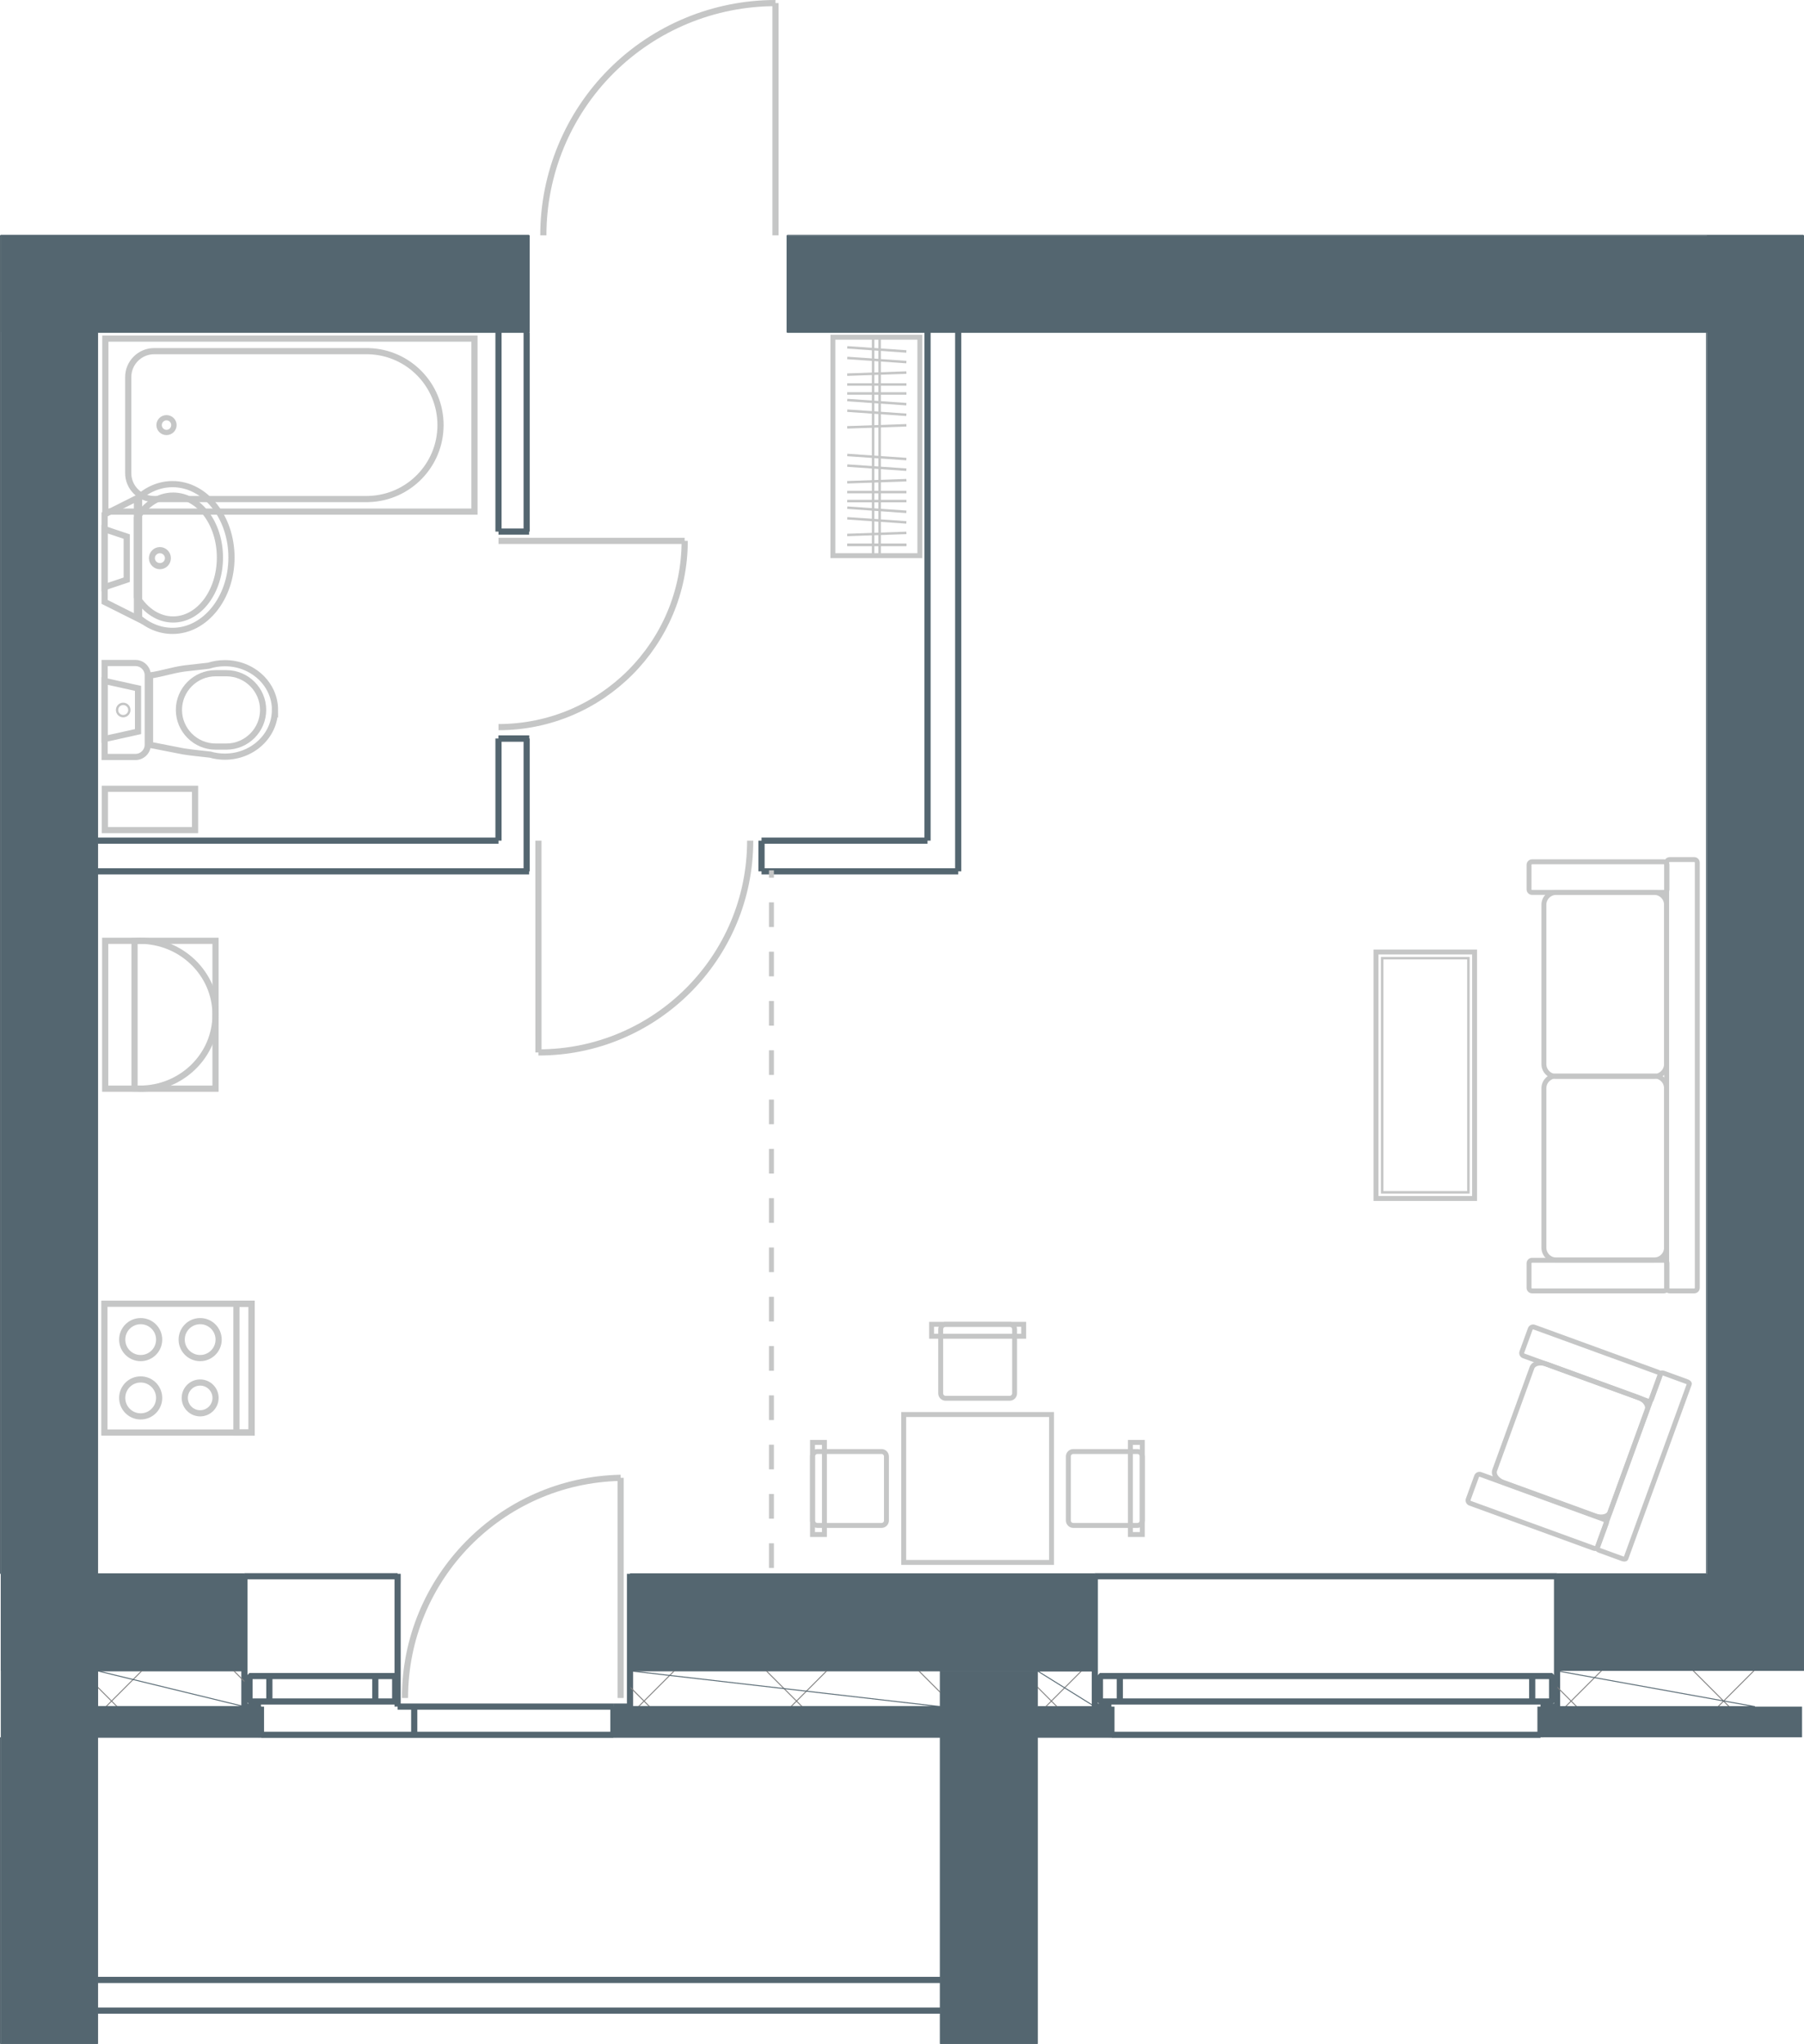 <?xml version="1.0" encoding="UTF-8"?>
<!DOCTYPE svg PUBLIC "-//W3C//DTD SVG 1.1//EN" "http://www.w3.org/Graphics/SVG/1.1/DTD/svg11.dtd">
<!-- Creator: CorelDRAW -->
<svg xmlns="http://www.w3.org/2000/svg" xml:space="preserve" width="346px" height="392px" shape-rendering="geometricPrecision" text-rendering="geometricPrecision" image-rendering="optimizeQuality" fill-rule="evenodd" clip-rule="evenodd"
viewBox="0 0 50.285 56.971"
 xmlns:xlink="http://www.w3.org/1999/xlink">
 <defs>
      <clipPath id="id0">
       <path d="M2.718 46.565l0 0.997 4.093 0 0 -0.997z"/>
      </clipPath>
      <clipPath id="id1">
       <path d="M17.561 46.565l0 0.997 8.649 0 0 -0.997z"/>
      </clipPath>
      <clipPath id="id2">
       <path d="M30.517 47.561l0 -0.997 -1.602 0 0 0.997z"/>
      </clipPath>
      <clipPath id="id3">
       <path d="M43.402 46.565l0 0.997 5.517 0 0 -0.997z"/>
      </clipPath>
 </defs>
 <g id="Слой_x0020_1">
  <g id="_283663896">
   <g>
    <path id="_283675488" fill="none" stroke="#C5C6C6" stroke-width="0.172" stroke-linejoin="bevel" d="M13.895 20.264c2.866,0 5.19,-2.323 5.19,-5.19"/>
    <path id="_283675440" fill="none" stroke="#C5C6C6" stroke-width="0.172" stroke-linejoin="bevel" d="M15.009 29.33c3.259,0 5.901,-2.642 5.902,-5.902"/>
    <path id="_283675392" fill="none" stroke="#C5C6C6" stroke-width="0.172" stroke-linejoin="bevel" d="M21.616 0.086c-1.716,0 -3.362,0.682 -4.576,1.895 -1.214,1.214 -1.895,2.859 -1.895,4.576"/>
    <line id="_283675344" fill="none" stroke="#C5C6C6" stroke-width="0.172" stroke-linejoin="bevel" x1="13.895" y1="15.074" x2="19.084" y2= "15.074" />
    <line id="_283675296" fill="none" stroke="#546670" stroke-width="0.026" stroke-linejoin="bevel" x1="26.21" y1="48.416" x2="17.098" y2= "48.416" />
    <line id="_283675248" fill="none" stroke="#546670" stroke-width="0.026" stroke-linejoin="bevel" x1="17.561" y1="46.565" x2="26.21" y2= "46.565" />
    <line id="_283675200" fill="none" stroke="#546670" stroke-width="0.026" stroke-linejoin="bevel" x1="17.561" y1="47.561" x2="26.21" y2= "47.561" />
    <line id="_283675152" fill="none" stroke="#546670" stroke-width="0.026" stroke-linejoin="bevel" x1="17.561" y1="43.86" x2="30.517" y2= "43.86" />
    <line id="_283675104" fill="none" stroke="#546670" stroke-width="0.172" stroke-linejoin="bevel" x1="26.21" y1="56.033" x2="2.718" y2= "56.033" />
    <line id="_283675056" fill="none" stroke="#546670" stroke-width="0.172" stroke-linejoin="bevel" x1="26.21" y1="55.178" x2="2.718" y2= "55.178" />
    <line id="_283675008" fill="none" stroke="#546670" stroke-width="0.026" stroke-linejoin="bevel" x1="2.718" y1="9.262" x2="2.718" y2= "43.86" />
    <line id="_283674960" fill="none" stroke="#546670" stroke-width="0.026" stroke-linejoin="bevel" x1="0.013" y1="6.557" x2="0.013" y2= "43.86" />
    <line id="_283674912" fill="none" stroke="#C5C6C6" stroke-width="0.172" stroke-linejoin="bevel" x1="17.299" y1="47.321" x2="17.299" y2= "41.185" />
    <path id="_283674864" fill="none" stroke="#C5C6C6" stroke-width="0.172" stroke-linejoin="bevel" d="M11.288 47.321c0,-3.341 2.672,-6.068 6.012,-6.136"/>
    <line id="_283674816" fill="none" stroke="#546670" stroke-width="0.172" stroke-linejoin="bevel" x1="11.083" y1="47.561" x2="17.098" y2= "47.561" />
    <line id="_283674768" fill="none" stroke="#546670" stroke-width="0.172" stroke-linejoin="bevel" x1="17.098" y1="47.561" x2="17.098" y2= "48.416" />
    <line id="_283674720" fill="none" stroke="#546670" stroke-width="0.172" stroke-linejoin="bevel" x1="11.546" y1="47.561" x2="11.546" y2= "48.416" />
    <line id="_283674672" fill="none" stroke="#546670" stroke-width="0.172" stroke-linejoin="bevel" x1="11.083" y1="43.86" x2="11.083" y2= "47.561" />
    <line id="_283674624" fill="none" stroke="#546670" stroke-width="0.172" stroke-linejoin="bevel" x1="11.083" y1="43.928" x2="6.812" y2= "43.928" />
    <line id="_283674576" fill="none" stroke="#546670" stroke-width="0.172" stroke-linejoin="bevel" x1="17.098" y1="48.347" x2="7.274" y2= "48.347" />
    <line id="_283674528" fill="none" stroke="#546670" stroke-width="0.172" stroke-linejoin="bevel" x1="17.098" y1="47.561" x2="17.561" y2= "47.561" />
    <line id="_283674480" fill="none" stroke="#546670" stroke-width="0.172" stroke-linejoin="bevel" x1="17.561" y1="43.86" x2="17.561" y2= "47.561" />
    <line id="_283674432" fill="none" stroke="#546670" stroke-width="0.172" stroke-linejoin="bevel" x1="7.274" y1="47.561" x2="7.274" y2= "48.416" />
    <line id="_283674384" fill="none" stroke="#546670" stroke-width="0.172" stroke-linejoin="bevel" x1="6.812" y1="47.561" x2="7.274" y2= "47.561" />
    <line id="_283674336" fill="none" stroke="#546670" stroke-width="0.172" stroke-linejoin="bevel" x1="6.812" y1="43.86" x2="6.812" y2= "47.561" />
    <line id="_283674288" fill="none" stroke="#546670" stroke-width="0.026" stroke-linejoin="bevel" x1="2.718" y1="48.416" x2="7.274" y2= "48.416" />
    <line id="_283674240" fill="none" stroke="#546670" stroke-width="0.026" stroke-linejoin="bevel" x1="2.718" y1="46.565" x2="6.812" y2= "46.565" />
    <line id="_283674192" fill="none" stroke="#546670" stroke-width="0.026" stroke-linejoin="bevel" x1="2.718" y1="47.561" x2="7.274" y2= "47.561" />
    <line id="_283674144" fill="none" stroke="#546670" stroke-width="0.026" stroke-linejoin="bevel" x1="2.718" y1="43.86" x2="6.812" y2= "43.86" />
    <line id="_283674096" fill="none" stroke="#546670" stroke-width="0.026" stroke-linejoin="bevel" x1="2.718" y1="46.565" x2="2.718" y2= "47.561" />
    <line id="_283674048" fill="none" stroke="#546670" stroke-width="0.026" stroke-linejoin="bevel" x1="2.718" y1="56.958" x2="0.013" y2= "56.958" />
    <line id="_283674000" fill="none" stroke="#546670" stroke-width="0.026" stroke-linejoin="bevel" x1="0.013" y1="48.416" x2="0.013" y2= "56.958" />
    <line id="_283673952" fill="none" stroke="#546670" stroke-width="0.026" stroke-linejoin="bevel" x1="2.718" y1="48.416" x2="2.718" y2= "56.958" />
    <line id="_283673904" fill="none" stroke="#546670" stroke-width="0.172" stroke-linejoin="bevel" x1="14.68" y1="20.581" x2="14.68" y2= "24.283" />
    <line id="_283673856" fill="none" stroke="#546670" stroke-width="0.172" stroke-linejoin="bevel" x1="13.895" y1="20.581" x2="13.895" y2= "23.428" />
    <line id="_283673808" fill="none" stroke="#546670" stroke-width="0.172" stroke-linejoin="bevel" x1="2.718" y1="24.283" x2="14.749" y2= "24.283" />
    <line id="_283673760" fill="none" stroke="#C5C6C6" stroke-width="0.172" stroke-linejoin="bevel" x1="15.008" y1="23.428" x2="15.009" y2= "29.33" />
    <line id="_283673712" fill="none" stroke="#546670" stroke-width="0.172" stroke-linejoin="bevel" x1="2.718" y1="23.428" x2="13.895" y2= "23.428" />
    <line id="_283673664" fill="none" stroke="#546670" stroke-width="0.172" stroke-linejoin="bevel" x1="13.895" y1="20.581" x2="14.749" y2= "20.581" />
    <line id="_283673616" fill="none" stroke="#546670" stroke-width="0.172" stroke-linejoin="bevel" x1="13.895" y1="20.581" x2="14.749" y2= "20.581" />
    <line id="_283673568" fill="none" stroke="#546670" stroke-width="0.026" stroke-linejoin="bevel" x1="14.749" y1="6.557" x2="0.013" y2= "6.557" />
    <line id="_283673520" fill="none" stroke="#546670" stroke-width="0.026" stroke-linejoin="bevel" x1="14.749" y1="9.262" x2="14.749" y2= "6.557" />
    <line id="_283673472" fill="none" stroke="#546670" stroke-width="0.026" stroke-linejoin="bevel" x1="14.749" y1="9.262" x2="2.718" y2= "9.262" />
    <line id="_283673424" fill="none" stroke="#546670" stroke-width="0.172" stroke-linejoin="bevel" x1="13.895" y1="14.815" x2="14.749" y2= "14.815" />
    <line id="_283673376" fill="none" stroke="#546670" stroke-width="0.172" stroke-linejoin="bevel" x1="14.68" y1="9.262" x2="14.68" y2= "14.815" />
    <line id="_283673328" fill="none" stroke="#546670" stroke-width="0.172" stroke-linejoin="bevel" x1="13.895" y1="9.262" x2="13.895" y2= "14.815" />
    <line id="_283673280" fill="none" stroke="#546670" stroke-width="0.026" stroke-linejoin="bevel" x1="47.567" y1="9.262" x2="47.567" y2= "43.86" />
    <line id="_283673232" fill="none" stroke="#546670" stroke-width="0.026" stroke-linejoin="bevel" x1="50.272" y1="6.557" x2="50.272" y2= "43.86" />
    <line id="_283673184" fill="none" stroke="#546670" stroke-width="0.172" stroke-linejoin="bevel" x1="30.517" y1="43.928" x2="43.402" y2= "43.928" />
    <line id="_283673136" fill="none" stroke="#546670" stroke-width="0.172" stroke-linejoin="bevel" x1="30.98" y1="48.347" x2="42.94" y2= "48.347" />
    <line id="_283673088" fill="none" stroke="#546670" stroke-width="0.026" stroke-linejoin="bevel" x1="26.21" y1="46.565" x2="26.21" y2= "47.561" />
    <line id="_283673040" fill="none" stroke="#546670" stroke-width="0.026" stroke-linejoin="bevel" x1="28.916" y1="46.565" x2="28.916" y2= "47.561" />
    <line id="_283672992" fill="none" stroke="#546670" stroke-width="0.026" stroke-linejoin="bevel" x1="30.98" y1="48.416" x2="28.916" y2= "48.416" />
    <line id="_283672944" fill="none" stroke="#546670" stroke-width="0.026" stroke-linejoin="bevel" x1="28.916" y1="46.565" x2="30.517" y2= "46.565" />
    <line id="_283672896" fill="none" stroke="#546670" stroke-width="0.026" stroke-linejoin="bevel" x1="28.916" y1="47.561" x2="30.517" y2= "47.561" />
    <line id="_283672848" fill="none" stroke="#546670" stroke-width="0.172" stroke-linejoin="bevel" x1="30.517" y1="43.86" x2="30.517" y2= "47.561" />
    <line id="_283672800" fill="none" stroke="#546670" stroke-width="0.172" stroke-linejoin="bevel" x1="30.98" y1="47.561" x2="30.98" y2= "48.416" />
    <line id="_283672752" fill="none" stroke="#546670" stroke-width="0.172" stroke-linejoin="bevel" x1="30.98" y1="47.561" x2="30.517" y2= "47.561" />
    <line id="_283672704" fill="none" stroke="#546670" stroke-width="0.026" stroke-linejoin="bevel" x1="28.916" y1="56.958" x2="26.21" y2= "56.958" />
    <line id="_283672656" fill="none" stroke="#546670" stroke-width="0.026" stroke-linejoin="bevel" x1="26.21" y1="48.416" x2="26.21" y2= "56.958" />
    <line id="_283672608" fill="none" stroke="#546670" stroke-width="0.026" stroke-linejoin="bevel" x1="28.916" y1="48.416" x2="28.916" y2= "56.958" />
    <line id="_283672560" fill="none" stroke="#546670" stroke-width="0.026" stroke-linejoin="bevel" x1="43.402" y1="43.86" x2="47.567" y2= "43.86" />
    <line id="_283672512" fill="none" stroke="#546670" stroke-width="0.172" stroke-linejoin="bevel" x1="43.402" y1="43.86" x2="43.402" y2= "47.561" />
    <line id="_283672464" fill="none" stroke="#546670" stroke-width="0.172" stroke-linejoin="bevel" x1="43.402" y1="47.561" x2="42.94" y2= "47.561" />
    <line id="_283672416" fill="none" stroke="#546670" stroke-width="0.172" stroke-linejoin="bevel" x1="42.94" y1="47.561" x2="42.94" y2= "48.416" />
    <line id="_283672368" fill="none" stroke="#546670" stroke-width="0.026" stroke-linejoin="bevel" x1="21.939" y1="9.262" x2="47.567" y2= "9.262" />
    <line id="_283672320" fill="none" stroke="#546670" stroke-width="0.026" stroke-linejoin="bevel" x1="21.939" y1="6.557" x2="50.272" y2= "6.557" />
    <line id="_283672272" fill="none" stroke="#546670" stroke-width="0.172" stroke-linejoin="bevel" x1="25.854" y1="9.262" x2="25.854" y2= "23.428" />
    <line id="_283672224" fill="none" stroke="#546670" stroke-width="0.172" stroke-linejoin="bevel" x1="26.709" y1="9.262" x2="26.709" y2= "24.283" />
    <line id="_283672176" fill="none" stroke="#546670" stroke-width="0.172" stroke-linejoin="bevel" x1="21.227" y1="23.428" x2="21.227" y2= "24.283" />
    <line id="_283672128" fill="none" stroke="#546670" stroke-width="0.172" stroke-linejoin="bevel" x1="21.227" y1="24.283" x2="26.709" y2= "24.283" />
    <line id="_283672080" fill="none" stroke="#546670" stroke-width="0.172" stroke-linejoin="bevel" x1="21.227" y1="23.428" x2="25.854" y2= "23.428" />
    <line id="_283672032" fill="none" stroke="#546670" stroke-width="0.026" stroke-linejoin="bevel" x1="21.939" y1="9.262" x2="21.939" y2= "6.557" />
    <line id="_283671984" fill="none" stroke="#C5C6C6" stroke-width="0.172" stroke-linejoin="bevel" x1="21.616" y1="6.557" x2="21.616" y2= "0.086" />
    <g>
     <g clip-path="url(#id0)">
      <line id="_283671936" fill="none" stroke="gray" stroke-width="0.026" x1="5.48" y1="53.537" x2="9.632" y2= "49.385" />
      <line id="_2836719361" fill="none" stroke="gray" stroke-width="0.026" x1="3.354" y1="51.412" x2="7.507" y2= "47.26" />
      <line id="_28367193612" fill="none" stroke="gray" stroke-width="0.026" x1="1.229" y1="49.287" x2="5.381" y2= "45.135" />
      <line id="_283671936123" fill="none" stroke="gray" stroke-width="0.026" x1="13.576" y1="45.123" x2="8.868" y2= "40.415" />
      <line id="_2836719361234" fill="none" stroke="gray" stroke-width="0.026" x1="11.451" y1="47.248" x2="6.743" y2= "42.54" />
      <line id="_28367193612345" fill="none" stroke="gray" stroke-width="0.026" x1="9.326" y1="49.373" x2="4.618" y2= "44.665" />
      <line id="_283671936123456" fill="none" stroke="gray" stroke-width="0.026" x1="7.201" y1="51.498" x2="2.493" y2= "46.79" />
     </g>
     <polygon id="_2836719361234567" fill="none" stroke="#546670" stroke-width="0.026" points="2.718,46.565 2.718,47.561 6.812,47.561 "/>
    </g>
    <g>
     <g clip-path="url(#id1)">
      <line id="_283671888" fill="none" stroke="gray" stroke-width="0.026" x1="20.492" y1="57.617" x2="28.878" y2= "49.232" />
      <line id="_2836718881" fill="none" stroke="gray" stroke-width="0.026" x1="18.367" y1="55.492" x2="26.753" y2= "47.107" />
      <line id="_28367188812" fill="none" stroke="gray" stroke-width="0.026" x1="16.242" y1="53.367" x2="24.627" y2= "44.982" />
      <line id="_283671888123" fill="none" stroke="gray" stroke-width="0.026" x1="14.117" y1="51.242" x2="22.502" y2= "42.857" />
      <line id="_2836718881234" fill="none" stroke="gray" stroke-width="0.026" x1="33.625" y1="46.078" x2="25.836" y2= "38.29" />
      <line id="_28367188812345" fill="none" stroke="gray" stroke-width="0.026" x1="31.5" y1="48.204" x2="23.711" y2= "40.415" />
      <line id="_283671888123456" fill="none" stroke="gray" stroke-width="0.026" x1="29.374" y1="50.329" x2="21.586" y2= "42.54" />
      <line id="_2836718881234567" fill="none" stroke="gray" stroke-width="0.026" x1="27.249" y1="52.454" x2="19.461" y2= "44.665" />
      <line id="_28367188812345678" fill="none" stroke="gray" stroke-width="0.026" x1="25.124" y1="54.579" x2="17.335" y2= "46.79" />
     </g>
     <polygon id="_283671888123456789" fill="none" stroke="#546670" stroke-width="0.026" points="17.561,46.565 17.561,47.561 26.21,47.561 "/>
    </g>
    <g>
     <g clip-path="url(#id2)">
      <line fill="none" stroke="gray" stroke-width="0.026" x1="32.857" y1="52.356" x2="34.583" y2= "50.631" />
      <line id="1" fill="none" stroke="gray" stroke-width="0.026" x1="30.732" y1="50.231" x2="32.458" y2= "48.505" />
      <line id="12" fill="none" stroke="gray" stroke-width="0.026" x1="28.607" y1="48.106" x2="30.333" y2= "46.38" />
      <line id="123" fill="none" stroke="gray" stroke-width="0.026" x1="34.431" y1="44.031" x2="32.94" y2= "42.54" />
      <line id="1234" fill="none" stroke="gray" stroke-width="0.026" x1="32.306" y1="46.157" x2="30.815" y2= "44.665" />
      <line id="12345" fill="none" stroke="gray" stroke-width="0.026" x1="30.181" y1="48.282" x2="28.69" y2= "46.79" />
     </g>
     <polygon id="123456" fill="none" stroke="#546670" stroke-width="0.026" points="30.517,47.561 30.517,46.565 28.916,46.565 "/>
    </g>
    <g>
     <g clip-path="url(#id3)">
      <line fill="none" stroke="gray" stroke-width="0.026" x1="49.081" y1="54.87" x2="53.153" y2= "50.798" />
      <line id="1" fill="none" stroke="gray" stroke-width="0.026" x1="46.956" y1="52.745" x2="51.028" y2= "48.673" />
      <line id="12" fill="none" stroke="gray" stroke-width="0.026" x1="44.831" y1="50.62" x2="48.903" y2= "46.548" />
      <line id="123" fill="none" stroke="gray" stroke-width="0.026" x1="42.705" y1="48.495" x2="46.778" y2= "44.423" />
      <line id="1234" fill="none" stroke="gray" stroke-width="0.026" x1="55.677" y1="46.54" x2="49.552" y2= "40.415" />
      <line id="12345" fill="none" stroke="gray" stroke-width="0.026" x1="53.552" y1="48.665" x2="47.427" y2= "42.54" />
      <line id="123456" fill="none" stroke="gray" stroke-width="0.026" x1="51.427" y1="50.79" x2="45.302" y2= "44.665" />
      <line id="1234567" fill="none" stroke="gray" stroke-width="0.026" x1="49.302" y1="52.915" x2="43.177" y2= "46.79" />
     </g>
     <polygon id="12345678" fill="none" stroke="#546670" stroke-width="0.026" points="43.402,46.565 43.402,47.561 48.919,47.561 "/>
    </g>
    <polygon fill="none" stroke="#546670" stroke-width="0.172" stroke-linejoin="bevel" points="30.66,47.419 43.264,47.419 43.264,46.709 30.66,46.709 "/>
    <line fill="none" stroke="#546670" stroke-width="0.172" stroke-linejoin="bevel" x1="31.214" y1="47.419" x2="31.214" y2= "46.709" />
    <line fill="none" stroke="#546670" stroke-width="0.172" stroke-linejoin="bevel" x1="42.709" y1="47.419" x2="42.709" y2= "46.709" />
    <polygon fill="none" stroke="#546670" stroke-width="0.172" stroke-linejoin="bevel" points="6.954,47.419 11.015,47.419 11.015,46.709 6.954,46.709 "/>
    <line fill="none" stroke="#546670" stroke-width="0.172" stroke-linejoin="bevel" x1="7.508" y1="47.419" x2="7.508" y2= "46.709" />
    <line fill="none" stroke="#546670" stroke-width="0.172" stroke-linejoin="bevel" x1="10.461" y1="47.419" x2="10.461" y2= "46.709" />
    <g>
     <polygon fill="none" stroke="#C5C6C6" stroke-width="0.172" points="13.225,9.437 13.225,14.258 2.936,14.258 2.936,9.437 "/>
     <path fill="none" stroke="#C5C6C6" stroke-width="0.172" d="M3.574 10.508l0 2.678c0,0.397 0.325,0.722 0.722,0.722l5.923 0 0.024 0c0.013,0 0.026,-0 0.039,-0.001 1.109,-0.034 1.997,-0.943 1.997,-2.06 0,-1.117 -0.888,-2.026 -1.997,-2.06 -0.013,-0.001 -0.026,-0.001 -0.039,-0.001l-0.024 0 -5.923 0c-0.397,0 -0.722,0.325 -0.722,0.722z"/>
     <ellipse fill="none" stroke="#C5C6C6" stroke-width="0.172" transform="matrix(2.25241E-014 0.85 -0.878 2.3249E-014 4.641 11.847)" rx="0.242" ry="0.235"/>
     <path fill="none" stroke="#C5C6C6" stroke-width="0.172" d="M6.452 15.537c0,1.129 -0.736,2.045 -1.643,2.045 -0.373,0 -0.716,-0.154 -0.992,-0.415l0 -3.26c0.276,-0.26 0.619,-0.415 0.992,-0.415 0.908,0 1.643,0.915 1.643,2.045z"/>
     <path fill="none" stroke="#C5C6C6" stroke-width="0.172" d="M6.13 15.537c0,0.954 -0.584,1.727 -1.305,1.727 -0.406,0 -0.769,-0.246 -1.008,-0.63l0 -2.192c0.239,-0.385 0.602,-0.63 1.008,-0.63 0.721,0 1.305,0.773 1.305,1.727z"/>
     <polygon fill="none" stroke="#C5C6C6" stroke-width="0.172" points="3.876,13.854 3.876,17.256 2.916,16.775 2.916,14.335 "/>
     <polygon fill="none" stroke="#C5C6C6" stroke-width="0.172" points="3.532,14.953 3.532,16.157 2.916,16.363 2.916,14.747 "/>
     <ellipse fill="none" stroke="#C5C6C6" stroke-width="0.172" transform="matrix(2.64683E-014 0.999 -0.967 2.55984E-014 4.457 15.555)" rx="0.223" ry="0.231"/>
    </g>
    <g>
     <g>
      <rect fill="none" stroke="#C5C6C6" stroke-width="0.172" x="2.909" y="36.333" width="4.105" height="3.59"/>
      <polygon fill="none" stroke="#C5C6C6" stroke-width="0.172" points="7.014,39.923 6.59,39.923 6.59,36.333 7.014,36.333 "/>
      <circle fill="none" stroke="#C5C6C6" stroke-width="0.172" cx="3.921" cy="38.958" r="0.515"/>
      <circle fill="none" stroke="#C5C6C6" stroke-width="0.172" cx="3.921" cy="37.333" r="0.515"/>
      <circle fill="none" stroke="#C5C6C6" stroke-width="0.172" cx="5.579" cy="37.333" r="0.515"/>
      <circle fill="none" stroke="#C5C6C6" stroke-width="0.172" cx="5.579" cy="38.958" r="0.429"/>
     </g>
     <polygon fill="none" stroke="#C5C6C6" stroke-width="0.172" points="6.007,30.34 2.932,30.34 2.932,26.219 6.007,26.219 "/>
     <path fill="none" stroke="#C5C6C6" stroke-width="0.172" d="M3.894 30.34c-0.048,0 -0.096,-0.002 -0.144,-0.005l0 -4.112c0.048,-0.003 0.096,-0.005 0.144,-0.005 1.167,0 2.113,0.923 2.113,2.061 0,1.138 -0.946,2.061 -2.113,2.061z"/>
    </g>
    <g>
     <polygon fill="none" stroke="#C5C6C6" stroke-width="0.172" points="3.847,19.184 3.847,20.389 2.916,20.595 2.916,18.978 "/>
     <ellipse fill="none" stroke="#C5C6C6" stroke-width="0.086" transform="matrix(2.03602E-014 0.769 -0.743 1.96911E-014 3.434 19.787)" rx="0.223" ry="0.231"/>
     <path fill="none" stroke="#C5C6C6" stroke-width="0.172" d="M2.916 18.82l0 1.933 0 0.343 0.343 0 0.209 0 0.308 0c0.189,0 0.343,-0.155 0.343,-0.343l0 -1.933c0,-0.189 -0.155,-0.343 -0.343,-0.343l-0.308 0 -0.209 0 -0.343 0 0 0.343z"/>
     <path fill="none" stroke="#C5C6C6" stroke-width="0.172" d="M7.664 19.784c0,0.719 -0.626,1.303 -1.397,1.303 -0.142,0 -0.279,-0.02 -0.408,-0.057 -0.249,-0.03 -0.497,-0.05 -0.746,-0.09l-0.931 -0.182 0 -1.933c0.362,-0.054 0.588,-0.142 0.95,-0.195l0.68 -0.077c0.143,-0.046 0.296,-0.071 0.456,-0.071 0.772,0 1.397,0.583 1.397,1.303z"/>
     <path fill="none" stroke="#C5C6C6" stroke-width="0.172" d="M7.334 19.784l0 3.4347e-005c0,0.562 -0.46,1.022 -1.022,1.022l-0.303 0c-0.562,0 -1.022,-0.46 -1.022,-1.022l0 -3.4347e-005c0,-0.562 0.46,-1.022 1.022,-1.022l0.303 0c0.562,0 1.022,0.46 1.022,1.022z"/>
     <polygon fill="none" stroke="#C5C6C6" stroke-width="0.172" points="2.923,21.983 5.437,21.983 5.437,23.134 2.923,23.134 "/>
    </g>
    <polygon fill="#546670" points="50.284,43.86 43.402,43.86 43.402,46.565 50.284,46.565 "/>
    <polygon fill="#546670" points="50.231,47.561 42.94,47.561 42.94,48.416 50.231,48.416 "/>
    <polygon fill="#546670" points="50.284,46.565 47.579,46.565 47.579,6.557 50.284,6.557 "/>
    <polygon fill="#546670" points="2.727,56.958 0.022,56.958 0.022,6.557 2.727,6.557 "/>
    <polygon fill="#546670" points="30.98,47.561 17.098,47.561 17.098,48.416 30.98,48.416 "/>
    <polygon fill="#546670" points="30.517,43.86 17.561,43.86 17.561,46.565 30.517,46.565 "/>
    <polygon fill="#546670" points="0.215,47.561 7.274,47.561 7.274,48.416 0.215,48.416 "/>
    <polygon fill="#546670" points="0.022,43.86 6.812,43.86 6.812,46.565 0.022,46.565 "/>
    <polygon fill="#546670" points="50.276,6.565 21.939,6.565 21.939,9.27 50.276,9.27 "/>
    <polygon fill="#546670" points="14.765,6.557 0.029,6.557 0.029,9.254 14.765,9.254 "/>
    <rect fill="#546670" x="26.21" y="46.565" width="2.705" height="10.393"/>
   </g>
   <line fill="none" stroke="#C5C6C6" stroke-width="0.137" stroke-dasharray="0.687 0.687" x1="21.503" y1="43.697" x2="21.503" y2= "24.254" />
   <g>
    <polygon fill="none" stroke="#C5C6C6" stroke-width="0.137" points="29.311,43.543 25.19,43.543 25.19,39.421 29.311,39.421 "/>
    <g>
     <path fill="none" stroke="#C5C6C6" stroke-width="0.137" d="M28.144 38.968l-1.786 0c-0.076,0 -0.137,-0.062 -0.137,-0.137l0 -1.786c0,-0.076 0.062,-0.137 0.137,-0.137l1.786 0c0.076,0 0.137,0.062 0.137,0.137l0 1.786c0,0.076 -0.062,0.137 -0.137,0.137z"/>
     <polygon fill="none" stroke="#C5C6C6" stroke-width="0.137" points="28.534,37.239 25.967,37.239 25.967,36.907 28.534,36.907 "/>
    </g>
    <g>
     <path fill="none" stroke="#C5C6C6" stroke-width="0.137" d="M24.709 40.589l0 1.786c0,0.076 -0.062,0.137 -0.137,0.137l-1.786 0c-0.076,0 -0.137,-0.062 -0.137,-0.137l0 -1.786c0,-0.076 0.062,-0.137 0.137,-0.137l1.786 0c0.076,0 0.137,0.062 0.137,0.137z"/>
     <polygon fill="none" stroke="#C5C6C6" stroke-width="0.137" points="22.98,40.198 22.98,42.765 22.648,42.765 22.648,40.198 "/>
    </g>
    <g>
     <path fill="none" stroke="#C5C6C6" stroke-width="0.137" d="M29.78 40.589l0 1.786c0,0.076 0.062,0.137 0.137,0.137l1.786 0c0.076,0 0.137,-0.062 0.137,-0.137l0 -1.786c0,-0.076 -0.062,-0.137 -0.137,-0.137l-1.786 0c-0.076,0 -0.137,0.062 -0.137,0.137z"/>
     <polygon fill="none" stroke="#C5C6C6" stroke-width="0.137" points="31.509,40.198 31.509,42.765 31.841,42.765 31.841,40.198 "/>
    </g>
   </g>
   <g>
    <path fill="none" stroke="#C5C6C6" stroke-width="0.137" d="M43.377 24.871l2.734 0c0.188,0 0.342,0.154 0.342,0.342l0 4.443c0,0.188 -0.154,0.342 -0.342,0.342l-2.734 0c-0.188,0 -0.342,-0.154 -0.342,-0.342l0 -4.443c0,-0.188 0.154,-0.342 0.342,-0.342z"/>
    <path fill="none" stroke="#C5C6C6" stroke-width="0.137" d="M42.706 24.871l3.674 0c0.047,0 0.085,-0.038 0.085,-0.085l0 -0.684c0,-0.047 -0.038,-0.085 -0.085,-0.085l-3.674 0c-0.047,0 -0.085,0.038 -0.085,0.085l0 0.684c0,0.047 0.038,0.085 0.085,0.085z"/>
    <path fill="none" stroke="#C5C6C6" stroke-width="0.137" d="M42.706 35.976l3.674 0c0.047,0 0.085,-0.038 0.085,-0.085l0 -0.684c0,-0.047 -0.038,-0.085 -0.085,-0.085l-3.674 0c-0.047,0 -0.085,0.038 -0.085,0.085l0 0.684c0,0.047 0.038,0.085 0.085,0.085z"/>
    <path fill="none" stroke="#C5C6C6" stroke-width="0.137" d="M47.226 35.976l-0.684 0c-0.047,0 -0.085,-0.038 -0.085,-0.085l0 -11.851c0,-0.047 0.038,-0.085 0.085,-0.085l0.684 0c0.047,0 0.085,0.038 0.085,0.085l0 11.851c0,0.047 -0.038,0.085 -0.085,0.085z"/>
    <path fill="none" stroke="#C5C6C6" stroke-width="0.137" d="M43.377 29.986l2.734 0c0.188,0 0.342,0.154 0.342,0.342l0 4.443c0,0.188 -0.154,0.342 -0.342,0.342l-2.734 0c-0.188,0 -0.342,-0.154 -0.342,-0.342l0 -4.443c0,-0.188 0.154,-0.342 0.342,-0.342z"/>
   </g>
   <g>
    <path fill="none" stroke="#C5C6C6" stroke-width="0.137" d="M42.472 37.787l3.453 1.257c0.044,0.016 0.093,-0.007 0.109,-0.051l0.234 -0.642c0.016,-0.044 -0.007,-0.093 -0.051,-0.109l-3.453 -1.257c-0.044,-0.016 -0.093,0.007 -0.109,0.051l-0.234 0.642c-0.016,0.044 0.007,0.093 0.051,0.109z"/>
    <path fill="none" stroke="#C5C6C6" stroke-width="0.137" d="M40.977 41.893l3.453 1.257c0.044,0.016 0.093,-0.007 0.109,-0.051l0.234 -0.642c0.016,-0.044 -0.007,-0.093 -0.051,-0.109l-3.453 -1.257c-0.044,-0.016 -0.093,0.007 -0.109,0.051l-0.234 0.642c-0.016,0.044 0.007,0.093 0.051,0.109z"/>
    <path fill="none" stroke="#C5C6C6" stroke-width="0.137" d="M45.225 43.44l-0.642 -0.234c-0.044,-0.016 -0.074,-0.045 -0.067,-0.064l1.771 -4.865c0.007,-0.019 0.049,-0.022 0.093,-0.006l0.642 0.234c0.044,0.016 0.075,0.045 0.068,0.064l-1.771 4.865c-0.007,0.019 -0.049,0.022 -0.093,0.006z"/>
    <path fill="none" stroke="#C5C6C6" stroke-width="0.137" d="M43.104 38.014l2.569 0.935c0.177,0.064 0.285,0.216 0.241,0.337l-1.04 2.859c-0.044,0.121 -0.225,0.167 -0.401,0.103l-2.569 -0.935c-0.177,-0.064 -0.285,-0.216 -0.241,-0.337l1.04 -2.859c0.044,-0.121 0.225,-0.167 0.401,-0.103z"/>
   </g>
   <g>
    <polygon fill="none" stroke="#C5C6C6" stroke-width="0.137" points="41.103,26.531 38.355,26.531 38.355,33.4 41.103,33.4 "/>
    <polygon fill="none" stroke="#C5C6C6" stroke-width="0.069" points="40.931,26.703 38.527,26.703 38.527,33.229 40.931,33.229 "/>
   </g>
   <g>
    <line fill="none" stroke="#C5C6C6" stroke-width="0.069" x1="23.615" y1="15.183" x2="25.266" y2= "15.183" />
    <line fill="none" stroke="#C5C6C6" stroke-width="0.069" x1="23.615" y1="15.183" x2="25.266" y2= "15.183" />
    <line fill="none" stroke="#C5C6C6" stroke-width="0.069" x1="23.615" y1="13.714" x2="25.266" y2= "13.714" />
    <line fill="none" stroke="#C5C6C6" stroke-width="0.069" x1="23.615" y1="10.715" x2="25.266" y2= "10.715" />
    <line fill="none" stroke="#C5C6C6" stroke-width="0.069" x1="23.615" y1="13.964" x2="25.266" y2= "13.964" />
    <line fill="none" stroke="#C5C6C6" stroke-width="0.069" x1="23.615" y1="10.965" x2="25.266" y2= "10.965" />
    <line fill="none" stroke="#C5C6C6" stroke-width="0.069" x1="23.615" y1="14.909" x2="25.265" y2= "14.851" />
    <line fill="none" stroke="#C5C6C6" stroke-width="0.069" x1="23.615" y1="11.91" x2="25.265" y2= "11.852" />
    <line fill="none" stroke="#C5C6C6" stroke-width="0.069" x1="23.615" y1="13.44" x2="25.265" y2= "13.382" />
    <line fill="none" stroke="#C5C6C6" stroke-width="0.069" x1="23.615" y1="10.441" x2="25.265" y2= "10.383" />
    <line fill="none" stroke="#C5C6C6" stroke-width="0.069" x1="23.617" y1="14.444" x2="25.264" y2= "14.559" />
    <line fill="none" stroke="#C5C6C6" stroke-width="0.069" x1="23.617" y1="11.445" x2="25.264" y2= "11.56" />
    <line fill="none" stroke="#C5C6C6" stroke-width="0.069" x1="23.617" y1="12.975" x2="25.264" y2= "13.09" />
    <line fill="none" stroke="#C5C6C6" stroke-width="0.069" x1="23.617" y1="9.976" x2="25.264" y2= "10.091" />
    <line fill="none" stroke="#C5C6C6" stroke-width="0.069" x1="23.617" y1="14.148" x2="25.264" y2= "14.264" />
    <line fill="none" stroke="#C5C6C6" stroke-width="0.069" x1="23.617" y1="11.149" x2="25.264" y2= "11.264" />
    <line fill="none" stroke="#C5C6C6" stroke-width="0.069" x1="23.617" y1="12.679" x2="25.264" y2= "12.794" />
    <line fill="none" stroke="#C5C6C6" stroke-width="0.069" x1="23.617" y1="9.68" x2="25.264" y2= "9.795" />
    <polygon fill="none" stroke="#C5C6C6" stroke-width="0.137" points="23.216,15.486 23.216,9.398 25.64,9.398 25.64,15.486 "/>
    <polygon fill="none" stroke="#C5C6C6" stroke-width="0.069" points="24.337,15.486 24.337,9.398 24.519,9.398 24.519,15.486 "/>
   </g>
  </g>
 </g>
</svg>
